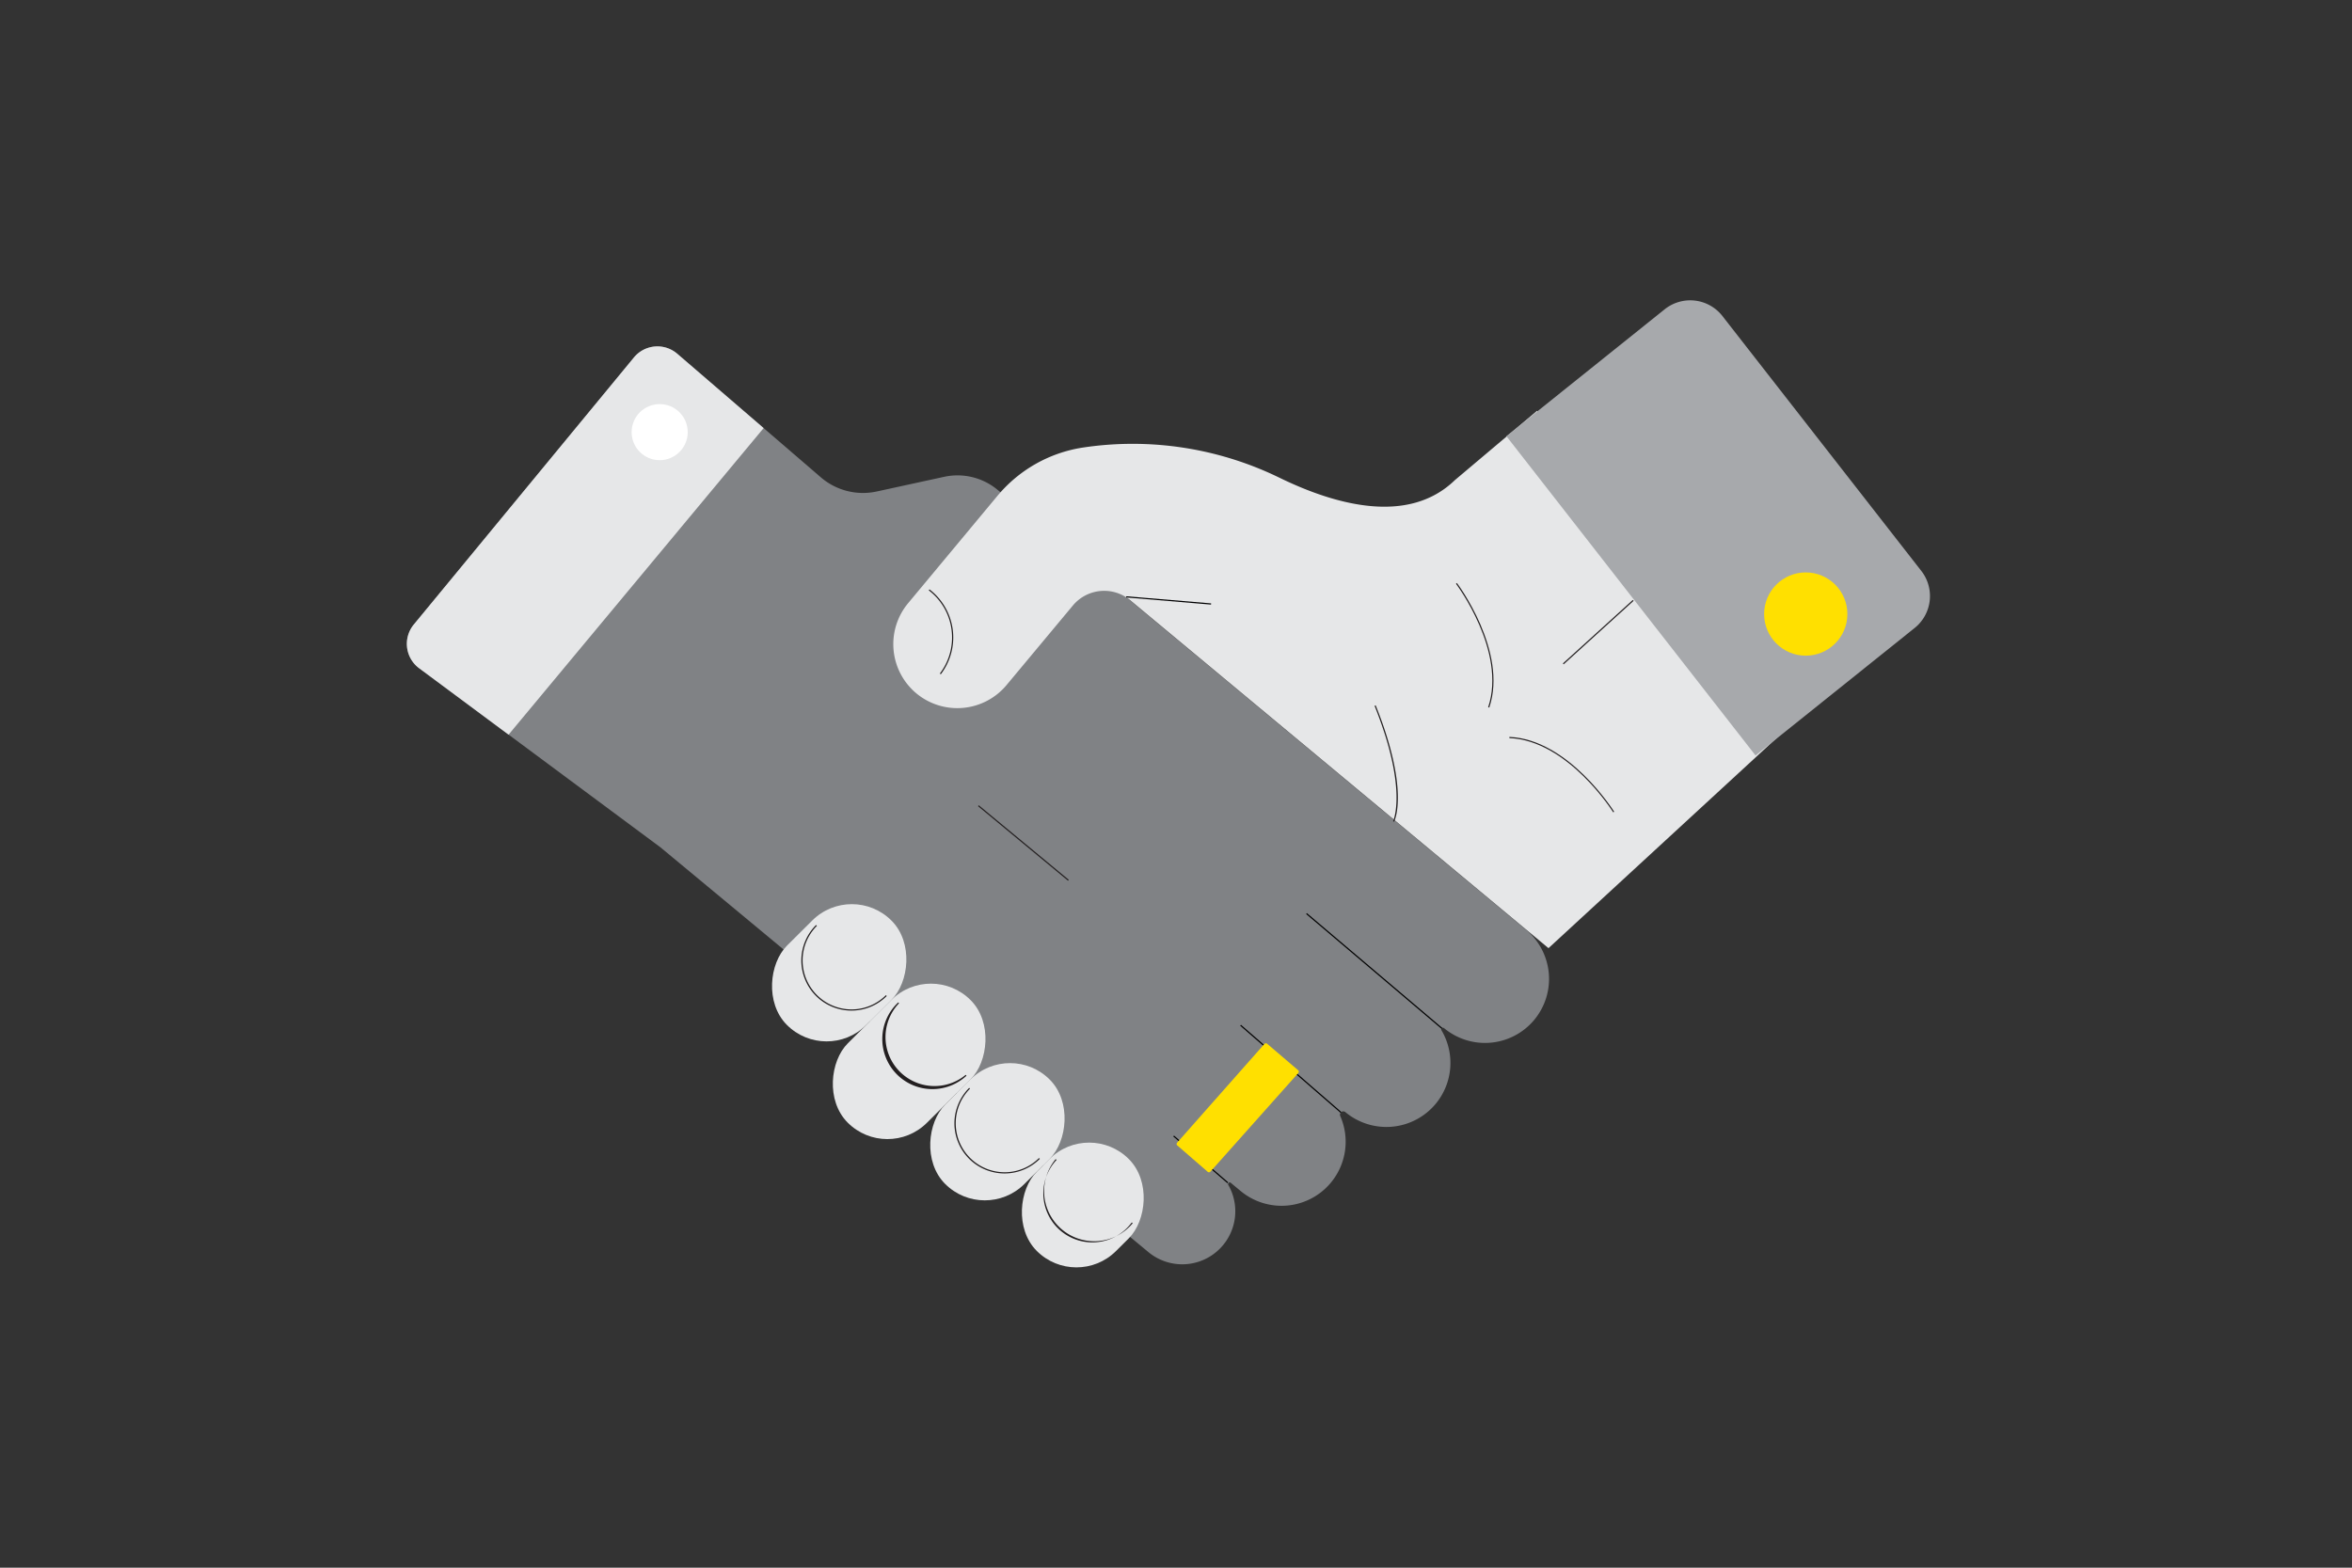 <svg data-name="Layer 1" xmlns="http://www.w3.org/2000/svg" width="1200" height="800"><rect width="100%" height="100%" fill="#333333" stroke="none"/><path d="M778.64 474.5 574.52 304.67l.08-.09L509 250a32 32 0 0 0-27.29-6.68l-34.36 7.48a33 33 0 0 1-28.15-6.87l-73.66-63.41a15.52 15.52 0 0 0-22.09 1.89L211.12 318.7a15.5 15.5 0 0 0 2.72 22.3l123.08 91.36L585.86 638.9a27.05 27.05 0 0 0 38.14-3.49 27.06 27.06 0 0 0 2.66-30.77.84.84 0 0 1 1.26-1.06l5.06 4.2a32.69 32.69 0 0 0 46-4.22 32.66 32.66 0 0 0 4.84-34 1.69 1.69 0 0 1 2.64-2 32.7 32.7 0 0 0 46-4.23 32.71 32.71 0 0 0 3-37.55.87.87 0 0 1 1.31-1.11 32.69 32.69 0 0 0 46-4.22 32.69 32.69 0 0 0-4.13-45.95Z" style="fill:#808285"/><rect x="399.51" y="458.72" width="57.22" height="75.38" rx="28.61" transform="rotate(45.14 428.14 496.464)" style="fill:#e6e7e8"/><rect x="435.2" y="497.34" width="57.22" height="88.55" rx="28.61" transform="rotate(45.14 463.82 541.677)" style="fill:#e6e7e8"/><rect x="480.22" y="539.84" width="57.22" height="75.38" rx="28.61" transform="rotate(45.14 508.856 577.597)" style="fill:#e6e7e8"/><rect x="523.78" y="581.73" width="57.22" height="66.36" rx="28.61" transform="rotate(45.14 552.411 614.979)" style="fill:#e6e7e8"/><path d="m907.82 375.35-123.6-165.72L742.3 245c-23.81 23.08-61.08 12.64-89.53-1.22a170.8 170.8 0 0 0-100-15.43 70.62 70.62 0 0 0-43.88 24.7l-45.58 54.78a32.69 32.69 0 0 0 4.22 46 32.7 32.7 0 0 0 46-4.22L547.38 309a20.78 20.78 0 0 1 29.27-2.69l213.4 177.54Z" style="fill:#e6e7e8"/><path d="m666.401 466.434.388-.458 69.113 58.612-.388.458zM632.762 523.428l.393-.452 51.216 44.489-.394.453zM626.24 603.81l-27.64-23.87.39-.45 27.64 23.86-.39.46z"/><path d="m480 344.08-.48-.37a30.3 30.3 0 0 0-5.66-42.46l.36-.48a30.9 30.9 0 0 1 5.78 43.31Z" style="fill:#231f20"/><path d="m574.589 304.881.05-.597 43.277 3.634-.05.598z"/><path d="M823.09 414.55c-.23-.37-23.1-36.67-53-37.9v-.6c30.19 1.24 53.23 37.81 53.46 38.18ZM759.84 361.07l-.57-.19c9.55-28.33-16.16-62.69-16.42-63l.48-.36c.26.31 26.16 34.92 16.51 63.55Z" style="fill:#231f20"/><path d="M895.68 385.52 768.56 222.57l80.76-64.73a20.85 20.85 0 0 1 29.48 3.45l101.47 130.06a20.86 20.86 0 0 1-3.4 29.1Z" style="fill:#a7a9ac"/><path d="m616.19 598-15.55-13.48a1 1 0 0 1-.09-1.37l44.58-50.44a1 1 0 0 1 1.35-.09l15.86 13.54a1 1 0 0 1 .09 1.37l-44.89 50.39a1 1 0 0 1-1.35.08Z" style="fill:#ffe000"/><path d="M434.43 515.71h-.06a25.56 25.56 0 0 1-18-43.68l.42.43a25 25 0 0 0 17.54 42.65h.06a24.77 24.77 0 0 0 17.6-7.27l.43.43a25.4 25.4 0 0 1-17.99 7.44ZM475.72 555.78a25.55 25.55 0 0 1-17.43-44.25l.41.43a25 25 0 0 0 34 36.54l.41.44a25.48 25.48 0 0 1-17.39 6.84ZM512.55 598.81h-.06a25.55 25.55 0 0 1-18-43.67l.42.42a25 25 0 0 0 17.54 42.65h.06a24.8 24.8 0 0 0 17.6-7.26l.43.42a25.41 25.41 0 0 1-17.99 7.44ZM558.22 633.41a25.56 25.56 0 0 1-19.61-41.9l.47.38a25 25 0 1 0 38.37 31.92l.46.39a25.38 25.38 0 0 1-17.31 9.1c-.8.08-1.6.11-2.38.11ZM711.28 419.34l-.53-.27c.08-.16 7.72-16.12-9.43-58.88l.56-.23c17.27 43.04 9.73 58.74 9.4 59.38Z" style="fill:#231f20"/><path transform="rotate(-42.24 815.396 322.608)" style="fill:#231f20" d="M791.35 322.31h48.18v.6h-48.18z"/><path d="m211.12 318.7 112.32-136.29a15.52 15.52 0 0 1 22.09-1.89l44.07 37.94L259.48 374.9 213.84 341a15.5 15.5 0 0 1-2.72-22.3Z" style="fill:#e6e7e8"/><circle cx="336.57" cy="220.52" r="14.31" style="fill:#fff"/><path transform="rotate(-50.36 522.11 430.201)" style="fill:#231f20" d="M521.85 400.4h.6v59.63h-.6z"/><circle cx="921.3" cy="313.35" r="21.24" style="fill:#ffe000"/></svg>